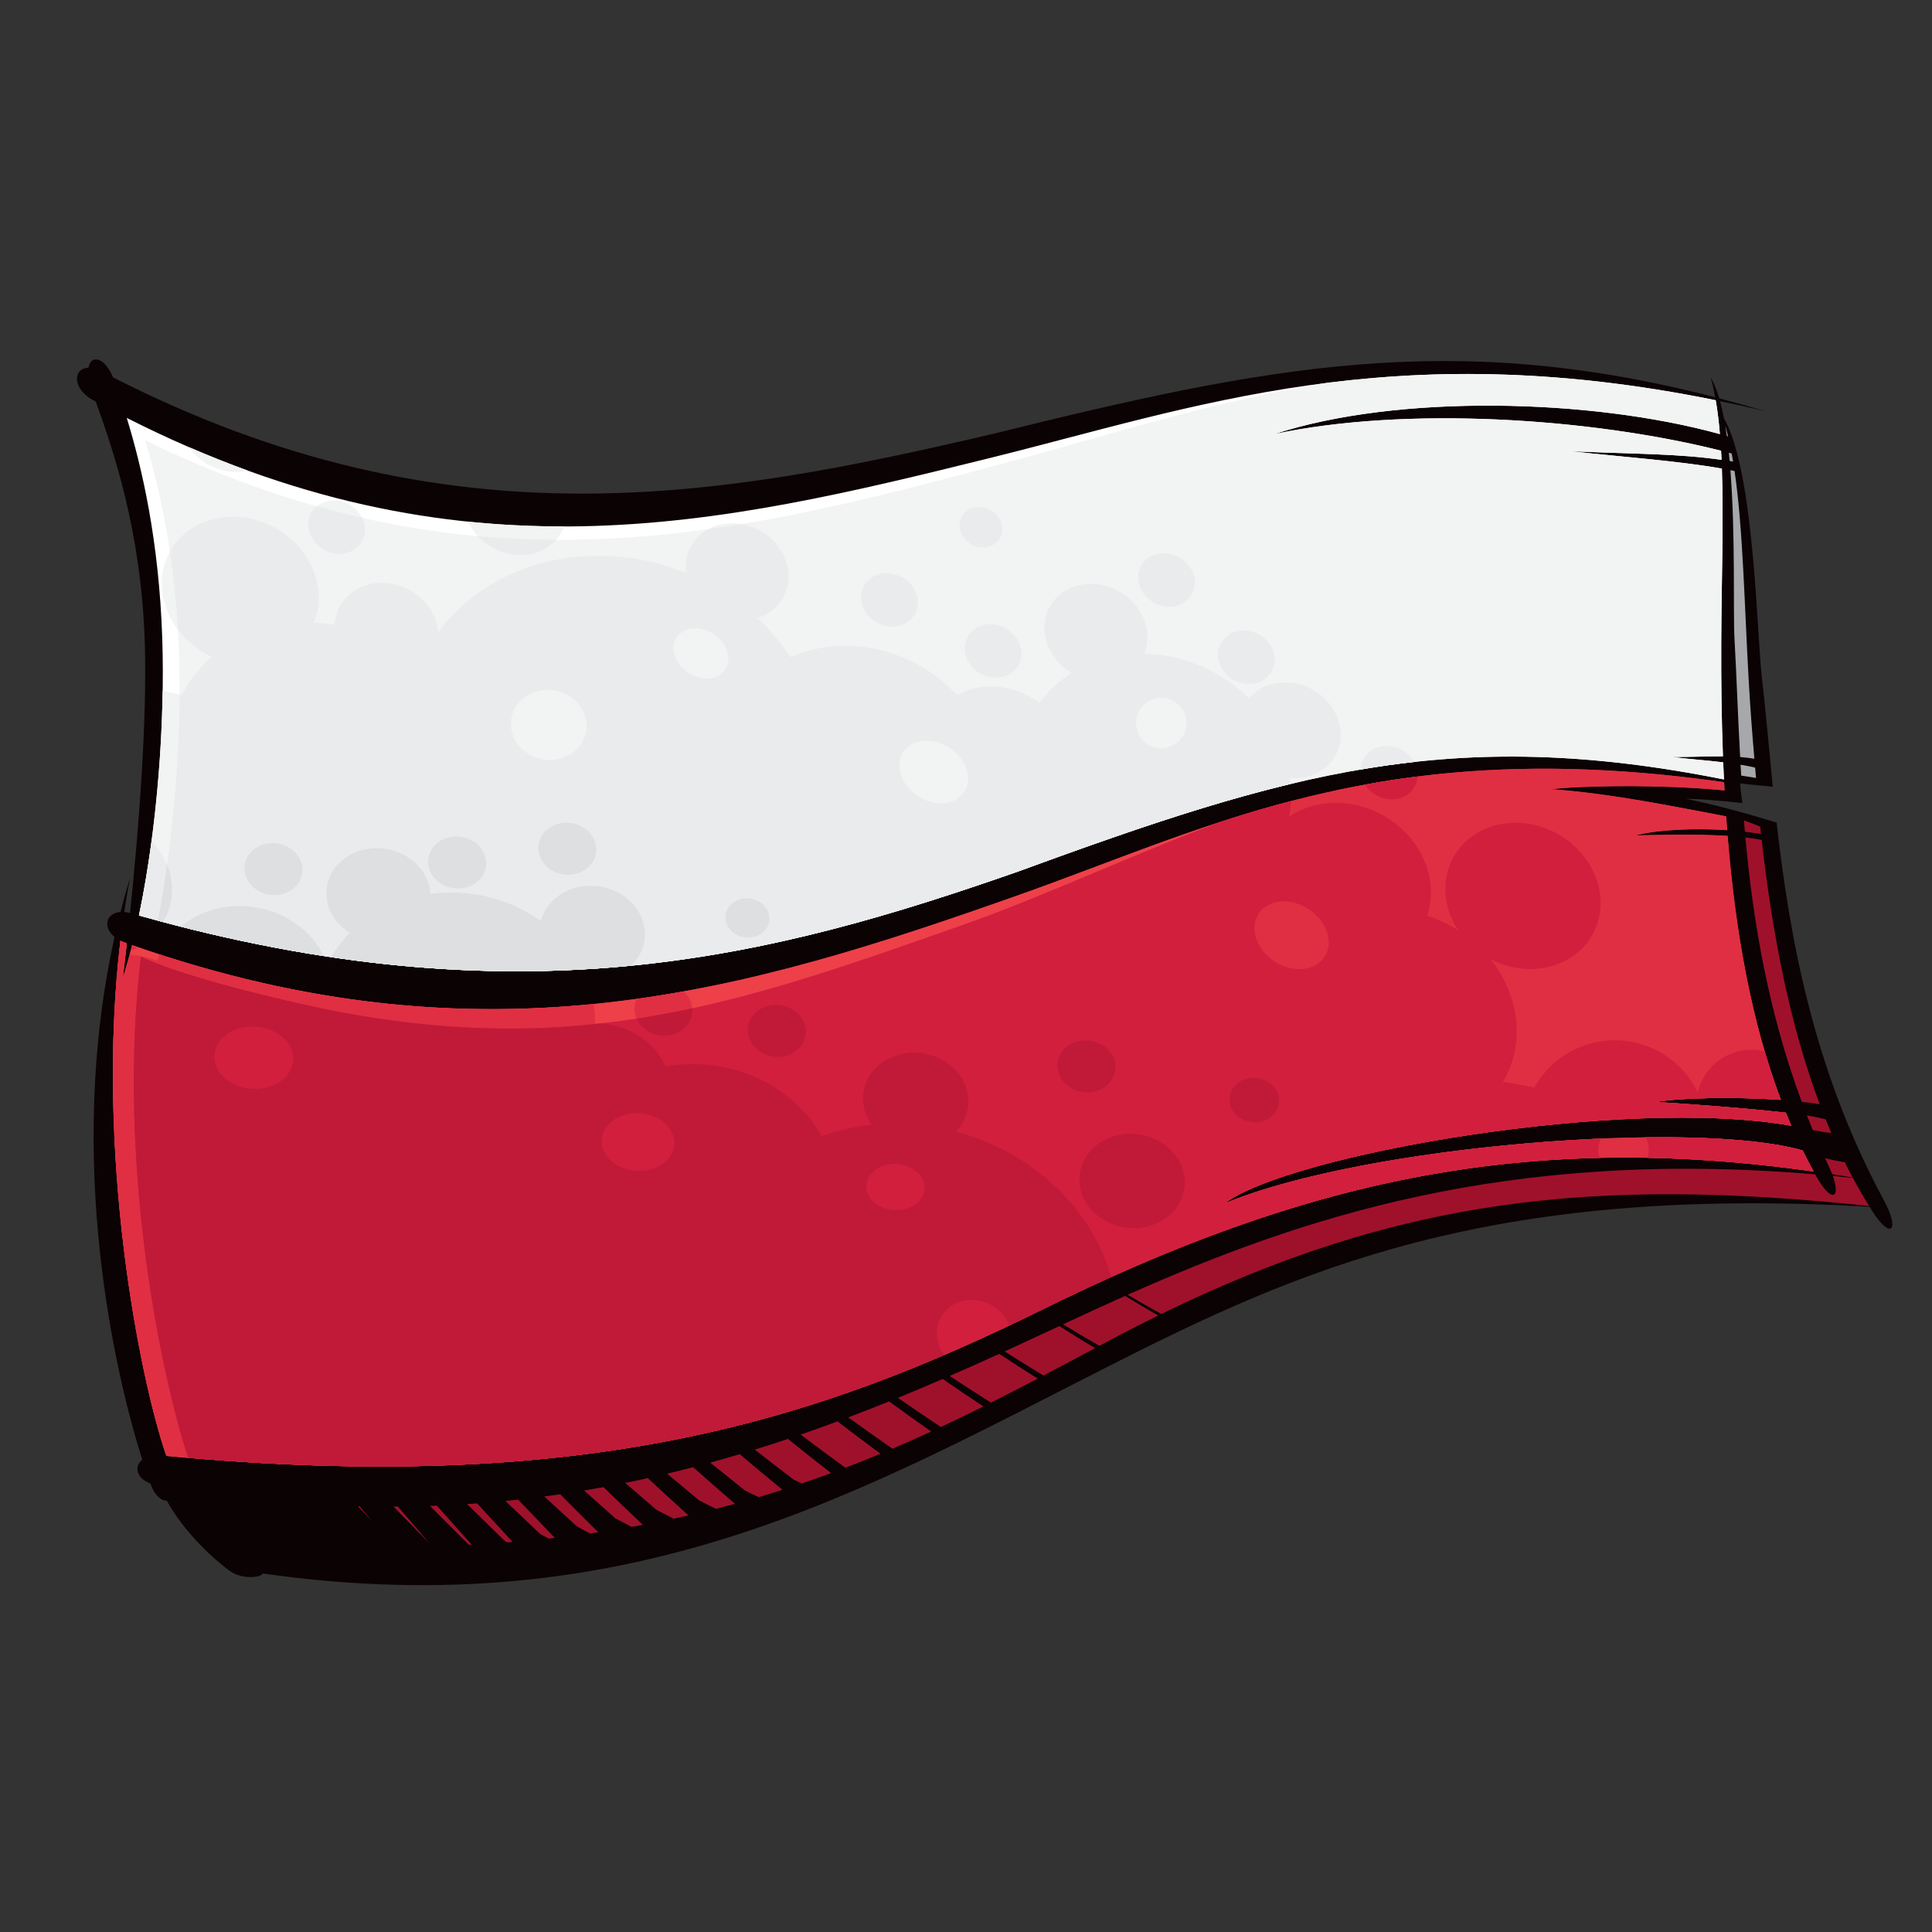 <?xml version="1.0" encoding="UTF-8"?>
<svg xmlns="http://www.w3.org/2000/svg" xmlns:xlink="http://www.w3.org/1999/xlink" width="1000" zoomAndPan="magnify" viewBox="0 0 750 750" height="1000" preserveAspectRatio="xMidYMid meet" version="1.0">
  <rect x="0" y="0" width="750" height="750" fill="#333333" stroke="none"/>
  <defs>
    <clipPath id="1bf692cced">
      <path d="M 288.332 191.25 L 309.332 191.25 L 309.332 215.285 L 288.332 215.285 Z M 288.332 191.25 " clip-rule="nonzero"></path>
    </clipPath>
    <clipPath id="6b00594417">
      <path d="M 298.832 191.25 C 304.633 191.25 309.332 195.949 309.332 201.75 L 309.332 204.75 C 309.332 210.551 304.633 215.25 298.832 215.25 C 293.035 215.25 288.332 210.551 288.332 204.75 L 288.332 201.75 C 288.332 195.949 293.035 191.25 298.832 191.25 Z M 298.832 191.25 " clip-rule="nonzero"></path>
    </clipPath>
  </defs>
  <g clip-path="url(#1bf692cced)">
    <g clip-path="url(#6b00594417)">
      <path fill="#ffffff" d="M 288.332 191.25 L 309.332 191.25 L 309.332 215.285 L 288.332 215.285 Z M 288.332 191.25 " fill-opacity="1" fill-rule="nonzero"></path>
    </g>
  </g>
  <path fill="#0b0204" d="M 56.188 249.105 C 54.762 205.617 43.777 174.344 37.184 155.914 C 36.84 155.73 36.504 155.555 36.168 155.367 C 27.793 150.797 28.453 142.852 34.328 142.754 C 35.258 137.652 40.426 138.316 43.898 146.5 C 174.52 213.066 280.465 192.926 385.438 168.434 C 492.023 142.047 563.609 127.801 665.84 154.223 C 665.34 151.496 664.754 148.914 664.074 146.516 C 665.359 148.672 666.461 151.422 667.398 154.633 C 673.215 156.156 679.129 157.801 685.16 159.59 C 679.234 158.188 673.426 156.898 667.715 155.727 C 668.277 157.797 668.789 160.047 669.242 162.434 C 681.027 182.754 682.02 246.316 683.891 262.332 C 685.434 275.539 686.656 290.012 688.207 305.422 C 682.172 304.855 677.246 304.344 675.516 304.117 C 675.891 308.855 676.031 309.137 676.406 311.75 C 666.949 310.691 659.004 310.109 654.457 310.094 C 666.387 312.52 678.344 315.848 689.684 319.328 C 694.719 363.867 703.848 415.047 731.324 465.957 C 737.656 477.691 734.098 481.551 726.824 470.156 C 726.469 469.598 726.121 469.031 725.766 468.473 C 577.258 459.93 503.781 493.129 430.312 530.395 C 335.234 578.625 245.293 631.266 102.09 610.836 C 100.793 612.734 93.488 612.938 89.344 609.934 C 84.035 606.094 72.203 595.945 64.754 582.598 C 62.648 582.582 60.176 580.758 58.484 576.215 L 58.359 575.871 C 52.793 573.773 52.039 569.16 55.223 566.645 C 44.773 533.637 25.223 450.414 44.473 363.73 C 39.781 359.914 41.168 354.383 46.789 354.02 C 47.922 349.594 49.148 345.164 50.5 340.734 C 49.652 345.137 48.902 349.574 48.234 354.039 C 48.934 354.098 49.691 354.223 50.488 354.434 C 53.762 322.629 57.199 279.965 56.188 249.105 Z M 56.188 249.105 " fill-opacity="1" fill-rule="evenodd"></path>
  <path fill="#9f112b" d="M 711.25 455.824 C 713.887 456.227 716.531 456.648 719.199 457.09 C 718.164 455.156 717.152 453.191 716.172 451.211 C 713.699 450.746 710.945 450.281 708.469 449.59 C 708.953 450.656 709.449 451.723 709.953 452.785 C 710.461 453.871 710.891 454.883 711.25 455.824 Z M 710.91 439.82 C 710.156 438.074 709.422 436.312 708.707 434.531 C 706.562 433.984 704.035 433.422 701.434 432.996 C 702.172 434.895 702.934 436.789 703.719 438.688 C 706.797 439.301 709.055 439.66 710.91 439.82 Z M 706.43 428.691 C 694.691 397.488 688.012 362.348 683.879 326.074 C 681.945 325.684 679.82 325.363 677.562 325.102 C 680.5 357.254 686.285 392.176 699.422 427.691 C 701.949 427.98 704.309 428.312 706.43 428.691 Z M 683.617 323.758 C 683.512 322.805 683.406 321.848 683.305 320.895 C 681.273 320.102 679.102 319.199 676.992 318.496 C 677.113 319.953 677.234 321.414 677.367 322.879 C 679.527 323.125 681.625 323.418 683.617 323.758 Z M 705.195 456.867 C 705.012 456.539 704.828 456.207 704.648 455.875 C 584.328 445.734 504.395 473 437.75 502.637 C 442.055 505.172 446.418 507.656 450.82 510.094 C 542.488 465.293 618.055 456.754 725.59 468.176 C 723.387 464.629 721.289 460.992 719.297 457.273 C 716.676 456.992 714.082 456.73 711.496 456.488 C 714.668 465.328 711.027 467.137 705.195 456.867 Z M 436.793 503.066 C 428.57 506.73 420.555 510.426 412.691 514.098 C 417.332 516.93 422.035 519.711 426.793 522.449 L 429.691 520.898 C 436.426 517.305 443.055 513.906 449.605 510.688 C 446.484 508.895 443.391 507.074 440.328 505.227 C 439.145 504.512 437.969 503.789 436.793 503.066 Z M 411.219 514.781 C 409.078 515.781 406.949 516.773 404.824 517.766 C 399.887 520.078 394.945 522.363 389.996 524.629 C 394.98 527.797 400.016 530.91 405.094 533.984 C 411.785 530.465 418.441 526.91 425.113 523.344 C 420.422 520.543 415.785 517.691 411.219 514.781 Z M 387.926 525.57 C 381.523 528.48 375.109 531.352 368.668 534.148 C 373.965 537.645 379.309 541.098 384.691 544.504 C 390.793 541.438 396.824 538.32 402.836 535.168 C 397.801 532.031 392.828 528.828 387.926 525.57 Z M 365.984 535.312 C 360.195 537.812 354.391 540.258 348.551 542.648 C 354.074 546.461 359.648 550.234 365.25 553.965 C 370.816 551.363 376.301 548.699 381.734 545.992 C 376.426 542.484 371.172 538.93 365.984 535.312 Z M 345.156 544.023 C 339.891 546.148 334.598 548.219 329.27 550.23 C 334.957 554.324 340.691 558.375 346.445 562.391 C 351.531 560.219 356.539 557.988 361.484 555.715 C 355.992 551.867 350.543 547.969 345.156 544.023 Z M 325.129 551.781 C 320.383 553.543 315.609 555.254 310.805 556.91 C 316.562 561.238 322.355 565.531 328.18 569.789 C 332.797 568.023 337.336 566.211 341.812 564.348 C 336.207 560.203 330.641 556.016 325.129 551.781 Z M 305.883 558.586 C 301.613 560.016 297.316 561.402 292.996 562.742 C 298.012 566.656 303.051 570.539 308.113 574.398 C 309.152 574.898 310.195 575.398 311.238 575.887 C 315.09 574.582 318.887 573.242 322.629 571.867 C 317 567.48 311.41 563.055 305.883 558.586 Z M 287.168 564.512 C 283.375 565.645 279.562 566.746 275.723 567.797 C 280.199 571.426 284.699 575.039 289.223 578.633 C 290.984 579.484 292.746 580.34 294.504 581.188 C 297.625 580.266 300.711 579.312 303.762 578.34 C 298.188 573.77 292.652 569.164 287.168 564.512 Z M 269.082 569.57 C 265.727 570.438 262.355 571.277 258.965 572.09 C 263.121 575.574 267.293 579.051 271.48 582.504 C 273.625 583.59 275.773 584.664 277.926 585.73 C 280.414 585.102 282.883 584.457 285.32 583.797 C 279.875 579.086 274.457 574.344 269.082 569.57 Z M 251.48 573.812 C 248.578 574.461 245.656 575.074 242.719 575.672 C 246.734 579.156 250.766 582.633 254.812 586.098 C 257.039 587.254 259.27 588.406 261.516 589.559 C 263.445 589.148 265.359 588.727 267.266 588.293 C 261.973 583.496 256.707 578.676 251.48 573.812 Z M 234.27 577.301 C 231.777 577.758 229.273 578.195 226.754 578.613 C 230.789 582.242 234.84 585.848 238.902 589.441 C 240.992 590.539 243.09 591.637 245.184 592.73 C 246.645 592.473 248.102 592.215 249.547 591.945 C 244.426 587.098 239.332 582.215 234.27 577.301 Z M 217.477 580.07 C 215.426 580.367 213.367 580.656 211.297 580.93 C 215.492 584.809 219.707 588.676 223.934 592.527 C 225.617 593.457 227.293 594.375 228.969 595.285 C 230.062 595.137 231.152 594.984 232.234 594.824 C 227.289 589.93 222.371 585.016 217.477 580.07 Z M 201.145 582.152 C 199.496 582.332 197.848 582.508 196.188 582.672 C 200.672 586.949 205.172 591.215 209.68 595.469 C 210.777 596.066 211.863 596.668 212.945 597.27 C 213.758 597.184 214.574 597.098 215.383 597.012 C 210.621 592.078 205.871 587.125 201.145 582.152 Z M 185.215 583.617 C 183.918 583.707 182.625 583.801 181.324 583.887 C 186.207 588.684 191.098 593.465 196.004 598.238 C 196.324 598.41 196.645 598.582 196.965 598.754 C 197.648 598.699 198.32 598.641 199 598.582 C 194.395 593.609 189.797 588.621 185.215 583.617 Z M 169.609 584.5 C 168.715 584.535 167.828 584.574 166.93 584.598 C 171.949 589.645 176.98 594.676 182.027 599.691 C 182.383 599.672 182.742 599.656 183.094 599.641 C 178.594 594.605 174.094 589.555 169.609 584.5 Z M 154.457 584.855 C 153.902 584.859 153.34 584.859 152.785 584.859 C 157.445 589.664 162.117 594.457 166.805 599.238 C 162.684 594.445 158.566 589.652 154.457 584.855 Z M 139.578 584.715 C 139.352 584.707 139.129 584.703 138.902 584.699 C 140.711 586.613 142.527 588.523 144.336 590.434 C 142.754 588.531 141.164 586.621 139.578 584.715 Z M 139.578 584.715 " fill-opacity="1" fill-rule="evenodd"></path>
  <path fill="#ee4049" d="M 51.297 366.918 C 50.164 371.41 48.953 375.75 47.652 379.895 C 48.137 375.84 48.668 371.23 49.227 366.199 C 49.035 366.133 48.848 366.07 48.66 366.004 C 47.961 365.758 47.328 365.484 46.738 365.188 C 37.031 447.094 53.871 534.074 64.582 565.176 C 229.551 580.617 318.656 550.711 404.777 508.266 C 505.848 458.453 591.664 438.891 704.02 454.762 C 702.551 452.086 701.137 449.359 699.773 446.59 C 657.965 434.715 530.598 444.332 475.391 467.188 C 500.16 448.168 630.477 425.418 695.367 437.02 C 694.648 435.344 693.945 433.656 693.258 431.949 C 674.863 429.875 650.574 428.23 642.914 427.812 C 651.008 426.191 673.258 425.691 691.316 426.965 C 679.707 396.141 673.613 361.027 670.652 324.504 C 657.543 323.664 642.457 324.195 634.996 324.305 C 643.164 322.102 657.328 321.398 670.473 322.266 C 670.336 320.488 670.207 318.703 670.082 316.918 C 650.746 313.305 626.211 308.113 602.258 306.375 C 613.383 304.973 644.781 304.422 669.457 306.832 C 669.398 305.773 669.348 304.715 669.289 303.652 C 536.984 284.867 471.32 320.711 394.465 347.816 C 291.785 384.043 189.762 415.418 51.297 366.918 Z M 51.297 366.918 " fill-opacity="1" fill-rule="evenodd"></path>
  <path fill="#ee4049" d="M 51.297 366.918 C 50.164 371.41 48.953 375.75 47.652 379.895 C 48.137 375.84 48.668 371.23 49.227 366.199 C 49.035 366.133 48.848 366.07 48.66 366.004 C 47.961 365.758 47.328 365.484 46.738 365.188 C 37.031 447.094 53.875 534.074 64.586 565.176 C 229.555 580.617 318.66 550.711 404.781 508.266 C 479.57 471.41 546.008 451.113 621.023 449.488 C 620.344 447.555 620.262 445.398 620.922 443.301 C 621.062 442.852 621.234 442.422 621.43 442.004 C 569.797 444.203 509.133 453.219 475.398 467.188 C 500.168 448.168 630.48 425.418 695.375 437.02 C 694.652 435.344 693.949 433.656 693.266 431.953 C 674.871 429.875 650.582 428.23 642.922 427.812 C 651.016 426.191 673.266 425.691 691.32 426.965 C 689.016 420.84 686.926 414.547 685.039 408.105 C 674.125 405.477 662.883 411.719 659.465 422.582 C 659.305 423.086 659.172 423.586 659.051 424.09 C 654.922 415.504 647.383 408.574 637.57 405.492 C 621.133 400.32 603.754 407.641 595.664 422.109 L 583.465 419.934 C 583.645 419.625 583.828 419.316 583.996 419.004 C 592.242 404.203 589.5 385.973 578.562 372.32 C 593.32 380.047 610.926 375.891 618.199 362.809 C 625.605 349.5 619.52 331.988 604.617 323.703 C 589.707 315.414 571.617 319.488 564.211 332.797 C 559.25 341.711 560.344 352.512 566.078 361.168 C 565.195 360.602 564.285 360.059 563.348 359.531 C 560.312 357.852 557.195 356.5 554.027 355.477 C 558.746 341.402 551.742 324.77 536.781 316.457 C 524.535 309.652 510.355 310.309 500.418 317.043 C 500.805 315.043 501.047 313.023 501.152 310.992 C 462.902 320.992 429.871 335.328 394.473 347.812 C 291.785 384.043 189.762 415.418 51.297 366.918 Z M 638.844 441.52 C 640.082 443.773 640.438 446.516 639.602 449.168 C 639.57 449.262 639.535 449.355 639.508 449.453 C 660.176 449.84 681.57 451.59 704.027 454.762 C 702.555 452.086 701.141 449.359 699.777 446.59 C 686.453 442.805 664.438 441.203 638.844 441.52 Z M 550.301 301.438 C 543.316 302.32 536.547 303.371 529.957 304.578 C 531 306.25 532.508 307.715 534.41 308.773 C 539.848 311.793 546.461 310.309 549.164 305.449 C 549.859 304.188 550.23 302.82 550.301 301.438 Z M 508.035 352.934 C 515.105 357.555 517.875 365.836 514.215 371.438 C 510.559 377.031 501.855 377.824 494.781 373.207 C 487.711 368.586 484.941 360.301 488.598 354.707 C 492.254 349.109 500.961 348.316 508.035 352.934 Z M 508.035 352.934 " fill-opacity="1" fill-rule="evenodd"></path>
  <path fill="#e02f42" d="M 51.297 366.918 C 51.109 367.656 50.922 368.391 50.73 369.125 C 51.68 368.684 52.602 368.195 53.488 367.672 C 52.758 367.418 52.031 367.172 51.297 366.918 Z M 50.371 370.484 C 49.512 373.715 48.602 376.855 47.652 379.891 C 48.004 376.973 48.375 373.762 48.766 370.312 C 48.5 370.289 48.234 370.27 47.973 370.25 C 48.25 370.152 48.527 370.047 48.809 369.941 C 48.945 368.723 49.082 367.473 49.223 366.195 C 49.035 366.129 48.844 366.066 48.656 366 C 47.957 365.754 47.324 365.48 46.734 365.184 C 37.027 447.09 53.871 534.07 64.582 565.172 C 205.418 578.355 290.957 558.48 366.559 525.98 C 363.449 521.852 362.664 516.414 364.996 511.797 C 368.371 505.113 377.004 502.672 384.27 506.34 C 387.891 508.168 390.492 511.176 391.77 514.559 C 396.113 512.492 400.449 510.395 404.773 508.266 C 413.766 503.836 422.629 499.645 431.41 495.699 C 424.078 470.316 402.523 448.367 372.984 439.805 C 372.34 439.617 371.707 439.441 371.062 439.266 C 373.551 436.703 375.242 433.461 375.75 429.789 C 377.125 419.785 369.152 410.414 357.945 408.879 C 346.738 407.34 336.531 414.203 335.156 424.211 C 334.539 428.699 335.801 433.059 338.391 436.641 C 331.648 437.352 325.113 438.836 318.938 441.027 C 311.043 426.883 295.797 416.191 277.188 413.629 C 270.723 412.742 264.391 412.91 258.387 413.988 C 254.641 405.543 246.086 399 235.426 397.535 C 233.926 397.328 232.434 397.23 230.973 397.238 C 231.012 394.711 230.832 392.211 230.449 389.754 C 179.332 394.832 124.34 390.793 61.961 370.512 C 61.609 371.301 61.301 372.109 61.023 372.934 C 57.879 371.855 54.574 371.062 51.141 370.59 C 50.887 370.551 50.633 370.52 50.371 370.484 Z M 265.328 384.859 C 259.312 385.941 253.258 386.914 247.148 387.766 C 246.766 388.582 246.5 389.461 246.371 390.391 C 245.609 395.906 250.004 401.062 256.172 401.91 C 262.344 402.762 267.961 398.98 268.723 393.469 C 269.168 390.203 267.801 387.051 265.328 384.859 Z M 488.113 418.496 C 482.844 417.773 478.051 421 477.398 425.703 C 476.754 430.41 480.5 434.809 485.762 435.531 C 491.039 436.254 495.832 433.027 496.484 428.324 C 497.125 423.621 493.379 419.223 488.113 418.496 Z M 302.945 390.23 C 296.77 389.379 291.152 393.16 290.395 398.668 C 289.633 404.18 294.023 409.336 300.195 410.18 C 306.363 411.027 311.984 407.25 312.742 401.746 C 313.5 396.234 309.117 391.078 302.945 390.23 Z M 423.145 403.977 C 416.973 403.129 411.352 406.91 410.598 412.418 C 409.836 417.922 414.227 423.082 420.398 423.93 C 426.574 424.777 432.188 421 432.941 415.488 C 433.707 409.984 429.312 404.832 423.145 403.977 Z M 441.957 440.328 C 430.754 438.793 420.551 445.656 419.168 455.664 C 417.789 465.672 425.762 475.039 436.969 476.574 C 448.176 478.117 458.383 471.25 459.766 461.246 C 461.141 451.238 453.164 441.867 441.957 440.328 Z M 348.199 451.84 C 341.957 451.434 336.629 455.105 336.309 460.047 C 335.984 464.984 340.781 469.32 347.023 469.727 C 353.266 470.137 358.586 466.461 358.914 461.523 C 359.234 456.586 354.438 452.25 348.199 451.84 Z M 99.324 398.512 C 90.898 397.961 83.703 402.918 83.262 409.594 C 82.824 416.262 89.305 422.121 97.734 422.672 C 106.168 423.223 113.359 418.266 113.801 411.59 C 114.238 404.922 107.758 399.062 99.324 398.512 Z M 248.402 432.145 C 240.602 431.633 233.953 436.227 233.551 442.395 C 233.145 448.562 239.137 453.984 246.934 454.496 C 254.734 455.008 261.387 450.418 261.789 444.246 C 262.195 438.078 256.199 432.66 248.402 432.145 Z M 248.402 432.145 " fill-opacity="1" fill-rule="evenodd"></path>
  <path fill="#e02f42" d="M 73.031 565.926 C 232.613 579.578 320.141 549.973 404.781 508.262 C 505.852 458.449 591.668 438.887 704.023 454.758 C 702.551 452.082 701.141 449.359 699.777 446.59 C 657.965 434.715 530.602 444.328 475.395 467.184 C 500.164 448.164 630.48 425.414 695.371 437.016 C 694.652 435.344 693.949 433.652 693.262 431.949 C 674.867 429.871 650.578 428.227 642.918 427.809 C 651.012 426.188 673.262 425.691 691.32 426.961 C 679.707 396.133 673.617 361.02 670.656 324.496 C 657.547 323.656 642.461 324.188 635 324.301 C 643.168 322.094 657.332 321.391 670.477 322.262 C 670.34 320.48 670.211 318.699 670.086 316.91 C 650.75 313.297 626.215 308.105 602.262 306.367 C 613.387 304.965 644.785 304.414 669.461 306.828 C 669.402 305.766 669.348 304.707 669.293 303.645 C 583.094 291.406 525.184 302.359 474.031 318.977 C 437.695 332.57 405.215 347.973 374.938 358.656 C 289.332 388.863 224.258 412.258 123.914 391.25 C 101.312 386.516 67.57 377.812 54.699 371.328 C 45.273 450.848 62.234 532.758 73.031 565.926 Z M 73.031 565.926 " fill-opacity="1" fill-rule="evenodd"></path>
  <path fill="#d21f3e" d="M 73.031 565.926 C 232.613 579.578 320.141 549.973 404.781 508.262 C 479.57 471.402 546.008 451.113 621.023 449.484 C 620.344 447.551 620.262 445.395 620.922 443.297 C 621.062 442.848 621.234 442.418 621.43 442 C 569.797 444.199 509.133 453.215 475.398 467.184 C 500.168 448.164 630.48 425.414 695.371 437.016 C 694.652 435.344 693.949 433.652 693.266 431.949 C 674.871 429.871 650.582 428.227 642.922 427.809 C 651.016 426.188 673.266 425.691 691.32 426.961 C 689.016 420.836 686.926 414.539 685.039 408.098 C 674.125 405.469 662.883 411.715 659.465 422.574 C 659.305 423.078 659.172 423.582 659.051 424.082 C 654.922 415.496 647.383 408.566 637.57 405.484 C 621.133 400.312 603.754 407.637 595.664 422.102 L 583.465 419.926 C 583.645 419.617 583.828 419.309 583.996 418.996 C 592.242 404.195 589.5 385.965 578.562 372.312 C 593.32 380.039 610.926 375.883 618.199 362.805 C 625.605 349.492 619.52 331.98 604.617 323.695 C 589.707 315.406 571.617 319.48 564.211 332.789 C 559.25 341.703 560.344 352.504 566.078 361.16 C 565.195 360.594 564.285 360.051 563.348 359.527 C 560.312 357.844 557.195 356.492 554.027 355.469 C 558.746 341.395 551.742 324.762 536.781 316.449 C 524.535 309.645 510.355 310.301 500.418 317.035 C 500.805 315.035 501.047 313.02 501.152 310.984 C 491.84 313.422 482.84 316.109 474.035 318.973 C 437.699 332.566 405.219 347.969 374.941 358.652 C 289.336 388.859 224.262 412.254 123.918 391.246 C 101.316 386.512 67.574 377.809 54.703 371.324 C 45.273 450.848 62.234 532.758 73.031 565.926 Z M 638.844 441.52 C 640.082 443.777 640.438 446.516 639.602 449.168 C 639.57 449.262 639.535 449.359 639.508 449.453 C 660.176 449.84 681.57 451.59 704.027 454.762 C 702.555 452.086 701.141 449.363 699.777 446.594 C 686.453 442.805 664.438 441.203 638.844 441.52 Z M 550.301 301.438 C 543.316 302.32 536.543 303.371 529.957 304.578 C 531 306.246 532.508 307.711 534.41 308.773 C 539.848 311.793 546.461 310.309 549.164 305.449 C 549.863 304.184 550.23 302.82 550.301 301.438 Z M 508.035 352.934 C 515.105 357.555 517.875 365.836 514.215 371.438 C 510.559 377.031 501.855 377.824 494.781 373.207 C 487.711 368.586 484.941 360.301 488.598 354.707 C 492.254 349.109 500.961 348.316 508.035 352.934 Z M 508.035 352.934 " fill-opacity="1" fill-rule="evenodd"></path>
  <path fill="#c01a38" d="M 73.031 565.926 C 208.859 577.543 292.48 557.824 366.562 525.984 C 363.453 521.852 362.668 516.418 365 511.797 C 368.375 505.113 377.004 502.672 384.273 506.34 C 387.895 508.168 390.496 511.176 391.77 514.559 C 396.117 512.492 400.453 510.395 404.777 508.266 C 413.77 503.836 422.633 499.648 431.41 495.703 C 424.086 470.32 402.531 448.367 372.988 439.805 C 372.344 439.617 371.711 439.441 371.066 439.266 C 373.555 436.703 375.242 433.461 375.754 429.789 C 377.129 419.785 369.156 410.414 357.949 408.879 C 346.742 407.34 336.531 414.203 335.16 424.211 C 334.543 428.699 335.805 433.059 338.395 436.641 C 331.652 437.352 325.117 438.836 318.941 441.027 C 311.043 426.883 295.801 416.191 277.191 413.629 C 270.727 412.742 264.395 412.91 258.391 413.988 C 254.645 405.543 246.09 399 235.43 397.535 C 234.684 397.434 233.938 397.355 233.199 397.305 C 200.125 401.008 164.969 399.852 123.906 391.25 C 101.305 386.516 67.562 377.812 54.691 371.328 C 45.273 450.848 62.234 532.758 73.031 565.926 Z M 268.766 391.441 C 261.598 392.984 254.395 394.328 247.113 395.457 C 248.605 398.773 251.98 401.336 256.172 401.914 C 262.34 402.762 267.957 398.98 268.719 393.473 C 268.809 392.789 268.82 392.105 268.766 391.441 Z M 488.113 418.496 C 482.844 417.773 478.051 421 477.398 425.703 C 476.754 430.41 480.5 434.809 485.762 435.531 C 491.039 436.254 495.832 433.027 496.484 428.324 C 497.125 423.621 493.379 419.223 488.113 418.496 Z M 302.945 390.23 C 296.77 389.379 291.152 393.16 290.395 398.668 C 289.633 404.18 294.023 409.336 300.195 410.18 C 306.363 411.027 311.984 407.25 312.742 401.746 C 313.5 396.234 309.117 391.078 302.945 390.23 Z M 423.145 403.977 C 416.973 403.129 411.352 406.91 410.598 412.418 C 409.836 417.922 414.227 423.082 420.398 423.93 C 426.574 424.777 432.188 421 432.941 415.488 C 433.707 409.984 429.312 404.832 423.145 403.977 Z M 441.957 440.328 C 430.754 438.793 420.551 445.656 419.168 455.664 C 417.789 465.672 425.762 475.039 436.969 476.574 C 448.176 478.117 458.383 471.25 459.766 461.246 C 461.141 451.238 453.164 441.867 441.957 440.328 Z M 348.199 451.84 C 341.957 451.434 336.629 455.105 336.309 460.047 C 335.984 464.984 340.781 469.32 347.023 469.727 C 353.266 470.137 358.586 466.461 358.914 461.523 C 359.234 456.586 354.438 452.25 348.199 451.84 Z M 99.324 398.512 C 90.898 397.961 83.703 402.918 83.262 409.594 C 82.824 416.262 89.305 422.121 97.734 422.672 C 106.168 423.223 113.359 418.266 113.801 411.59 C 114.238 404.922 107.758 399.062 99.324 398.512 Z M 248.402 432.145 C 240.602 431.633 233.953 436.227 233.551 442.395 C 233.145 448.562 239.137 453.984 246.934 454.496 C 254.734 455.008 261.387 450.418 261.789 444.246 C 262.195 438.078 256.199 432.66 248.402 432.145 Z M 248.402 432.145 " fill-opacity="1" fill-rule="evenodd"></path>
  <path fill="#ffffff" d="M 49.207 162.23 C 55.105 181.488 61.742 209.938 62.996 248.082 C 64.035 279.719 61.203 320.809 53.945 355.398 C 201.754 396.855 299.422 371.82 395.109 338.348 C 499.23 300.199 563.043 281.328 669.238 302.582 C 669.129 300.367 669.027 298.152 668.938 295.93 C 662.391 295.16 655.453 294.645 649.098 293.879 C 657.246 293.852 663.371 293.566 668.84 293.605 C 668.293 278.984 668.117 264.266 668.18 249.629 C 668.281 225.707 669.133 202.055 668.43 181.906 C 651.539 178.906 629.188 177.328 609.848 175.18 C 636.352 176.312 651.031 176.082 668.297 178.5 C 668.242 177.312 668.184 176.137 668.117 174.973 C 616.926 162.094 545.352 157.688 494.777 168.492 C 542.625 152.902 617.555 154.684 667.664 168.508 C 667.273 163.836 666.742 159.441 666.043 155.371 C 540.211 129.785 463.977 158.07 384.102 177.844 C 279.754 203.68 178.48 227.758 49.207 162.23 Z M 49.207 162.23 " fill-opacity="1" fill-rule="evenodd"></path>
  <path fill="#f2f3f3" d="M 63.145 268.258 C 62.707 296.035 59.738 327.789 53.945 355.398 C 201.754 396.855 299.422 371.82 395.109 338.348 C 434.734 323.828 468.52 312.105 501.023 304.324 C 500.949 303.547 500.863 302.766 500.758 301.988 C 508 302.617 514.957 299.484 518.398 293.301 C 523.25 284.586 519.266 273.121 509.508 267.691 C 500.789 262.848 490.406 264.457 484.832 271.062 C 481.062 267.352 476.699 264.047 471.785 261.316 C 462.902 256.383 453.383 253.941 444.16 253.777 C 447.746 245.207 443.621 234.66 434.348 229.508 C 424.457 224.012 412.461 226.707 407.543 235.543 C 402.711 244.238 406.547 255.641 416.117 261.234 C 411.254 264.254 406.973 268.152 403.543 272.883 C 402.379 271.996 401.125 271.18 399.797 270.445 C 390.395 265.219 379.621 265.316 371.555 269.82 C 367.402 265.352 362.438 261.418 356.734 258.246 C 340.324 249.121 321.707 248.52 306.895 255.086 C 303.27 249.629 298.941 244.523 293.977 239.902 C 298.195 238.594 301.832 235.867 304.031 231.906 C 308.945 223.082 304.91 211.469 295.027 205.965 C 285.137 200.473 273.141 203.172 268.223 212 C 266.43 215.238 265.828 218.844 266.277 222.387 C 265.664 222.141 265.047 221.898 264.422 221.664 C 228.457 208.051 189.895 218.668 170.188 245.262 C 169.531 238.918 165.547 232.727 159.074 229.125 C 149.09 223.578 136.969 226.309 132.016 235.223 C 130.73 237.531 130.055 240.02 129.922 242.547 C 127.223 242.098 124.52 241.828 121.836 241.723 C 127.152 228.699 120.863 212.758 106.805 204.938 C 91.746 196.57 73.465 200.688 65.98 214.129 C 58.5 227.578 64.645 245.27 79.703 253.641 C 80.559 254.121 81.422 254.547 82.297 254.949 C 78.031 258.652 74.363 263.094 71.504 268.238 C 71.203 268.773 70.922 269.316 70.641 269.859 C 68.141 269.164 65.641 268.629 63.145 268.258 Z M 528.297 298.703 C 535.156 297.539 542.012 296.566 548.914 295.797 C 547.871 293.945 546.27 292.312 544.199 291.164 C 538.754 288.137 532.148 289.629 529.445 294.484 C 528.707 295.809 528.336 297.25 528.297 298.703 Z M 219.004 204.359 C 206.758 204.375 194.348 203.793 181.734 202.5 C 183.543 206.57 186.777 210.215 191.164 212.648 C 201.051 218.152 213.051 215.449 217.965 206.613 C 218.371 205.879 218.715 205.129 219.004 204.359 Z M 96.312 182.73 C 88.762 179.988 81.117 176.949 73.375 173.594 C 75.234 176.289 77.785 178.656 80.926 180.402 C 85.91 183.172 91.434 183.859 96.312 182.73 Z M 453.734 271.336 C 458.891 272.957 461.758 278.449 460.137 283.609 C 458.516 288.766 453.02 291.629 447.859 290.012 C 442.699 288.387 439.832 282.895 441.453 277.738 C 443.074 272.582 448.578 269.715 453.734 271.336 Z M 135.582 195.824 C 141.031 198.855 143.25 205.246 140.543 210.109 C 137.84 214.977 131.23 216.457 125.789 213.434 C 120.344 210.406 118.121 204.008 120.828 199.148 C 123.531 194.289 130.141 192.797 135.582 195.824 Z M 488.727 246.301 C 494.164 249.332 496.387 255.727 493.688 260.582 C 490.984 265.445 484.375 266.934 478.93 263.906 C 473.492 260.887 471.266 254.484 473.965 249.625 C 476.676 244.762 483.281 243.277 488.727 246.301 Z M 457.742 216.348 C 463.188 219.367 465.41 225.77 462.703 230.629 C 460 235.492 453.395 236.977 447.949 233.953 C 442.508 230.922 440.285 224.527 442.988 219.664 C 445.695 214.812 452.305 213.32 457.742 216.348 Z M 384.496 198.02 C 388.609 200.309 390.297 205.141 388.25 208.816 C 386.199 212.492 381.207 213.613 377.09 211.328 C 372.977 209.039 371.293 204.207 373.344 200.527 C 375.387 196.855 380.383 195.734 384.496 198.02 Z M 350.203 224.074 C 355.652 227.102 357.867 233.496 355.168 238.355 C 352.465 243.223 345.855 244.707 340.41 241.68 C 334.973 238.656 332.746 232.258 335.445 227.398 C 338.156 222.539 344.762 221.047 350.203 224.074 Z M 390.379 243.895 C 395.824 246.922 398.043 253.316 395.344 258.172 C 392.641 263.035 386.031 264.523 380.586 261.496 C 375.145 258.469 372.926 252.074 375.629 247.211 C 378.328 242.352 384.941 240.867 390.379 243.895 Z M 215.414 268.086 C 223.43 269.516 228.859 276.648 227.543 284.016 C 226.23 291.387 218.66 296.203 210.648 294.773 C 202.633 293.344 197.203 286.207 198.516 278.84 C 199.832 271.473 207.398 266.656 215.414 268.086 Z M 277.004 246.168 C 282.242 249.586 284.289 255.723 281.582 259.863 C 278.871 264.004 272.43 264.594 267.191 261.176 C 261.961 257.758 259.91 251.621 262.617 247.48 C 265.328 243.336 271.766 242.75 277.004 246.168 Z M 368.629 290.332 C 375.172 294.605 377.734 302.266 374.352 307.445 C 370.969 312.621 362.914 313.355 356.375 309.082 C 349.832 304.809 347.273 297.148 350.656 291.969 C 354.039 286.793 362.086 286.059 368.629 290.332 Z M 368.629 290.332 " fill-opacity="1" fill-rule="evenodd"></path>
  <path fill="#eaebec" d="M 58.816 326.609 C 57.5 336.465 55.879 346.16 53.945 355.398 C 57.09 356.277 60.203 357.125 63.297 357.941 C 64.941 355.152 66.059 352.035 66.52 348.688 C 67.652 340.457 64.586 332.508 58.816 326.609 Z M 70.168 359.727 C 89.488 364.629 107.945 368.395 125.645 371.125 C 120.926 361.336 110.797 353.812 98.27 352.09 C 87.559 350.613 77.387 353.699 70.168 359.727 Z M 128.508 371.551 C 171.207 377.91 209.531 378.359 245.113 374.863 C 247.828 372.238 249.68 368.844 250.215 364.98 C 251.594 354.965 243.617 345.605 232.414 344.066 C 221.898 342.617 212.262 348.57 209.98 357.578 C 202.512 352.176 193.434 348.406 183.371 347.02 C 177.797 346.258 172.324 346.281 167.078 346.984 C 166.594 338.352 159.258 330.836 149.375 329.469 C 138.312 327.949 128.234 334.727 126.879 344.609 C 125.914 351.613 129.594 358.297 135.766 362.141 C 132.941 364.977 130.5 368.125 128.508 371.551 Z M 107.527 327.41 C 101.355 326.559 95.738 330.344 94.98 335.852 C 94.223 341.355 98.613 346.516 104.781 347.367 C 110.953 348.211 116.574 344.434 117.332 338.918 C 118.082 333.414 113.699 328.258 107.527 327.41 Z M 178.84 324.844 C 172.668 324 167.051 327.777 166.293 333.281 C 165.531 338.793 169.926 343.953 176.098 344.801 C 182.262 345.645 187.883 341.867 188.645 336.363 C 189.402 330.852 185.008 325.691 178.84 324.844 Z M 221.605 319.496 C 215.438 318.645 209.816 322.422 209.062 327.938 C 208.301 333.445 212.691 338.598 218.859 339.445 C 225.031 340.293 230.648 336.516 231.41 331.004 C 232.164 325.496 227.777 320.34 221.605 319.496 Z M 291.184 348.816 C 286.516 348.176 282.27 351.027 281.695 355.195 C 281.125 359.363 284.445 363.258 289.109 363.898 C 293.773 364.539 298.023 361.684 298.594 357.512 C 299.168 353.352 295.848 349.453 291.184 348.816 Z M 291.184 348.816 " fill-opacity="1" fill-rule="evenodd"></path>
  <path fill="#f2f3f3" d="M 61.254 357.406 C 204.988 396.02 301.008 371.266 395.109 338.348 C 499.23 300.199 563.043 281.328 669.238 302.582 C 669.129 300.367 669.027 298.152 668.938 295.93 C 662.391 295.164 655.453 294.645 649.098 293.879 C 657.246 293.852 663.371 293.57 668.84 293.605 C 668.293 278.984 668.117 264.266 668.18 249.633 C 668.281 225.707 669.133 202.055 668.43 181.91 C 651.539 178.91 629.188 177.328 609.848 175.184 C 636.352 176.316 651.031 176.09 668.297 178.504 C 668.242 177.316 668.184 176.137 668.117 174.977 C 616.926 162.098 545.352 157.688 494.777 168.496 C 542.625 152.906 617.555 154.691 667.664 168.516 C 667.273 163.844 666.742 159.445 666.043 155.379 C 606.141 143.199 557.477 143.23 514.309 148.738 C 469.805 156.047 430.914 168.801 391.133 179.469 C 286.625 207.504 185.203 233.719 56.305 170.91 C 62.094 190.047 68.566 218.355 69.594 256.477 C 70.391 286.113 67.742 324.137 61.254 357.406 Z M 61.254 357.406 " fill-opacity="1" fill-rule="evenodd"></path>
  <path fill="#eaebec" d="M 61.254 357.406 C 204.988 396.02 301.008 371.266 395.109 338.348 C 434.734 323.828 468.52 312.109 501.023 304.324 C 500.949 303.547 500.863 302.766 500.758 301.988 C 508 302.617 514.957 299.484 518.398 293.301 C 523.25 284.586 519.266 273.121 509.508 267.691 C 500.789 262.848 490.406 264.457 484.832 271.062 C 481.062 267.352 476.699 264.047 471.785 261.316 C 462.902 256.383 453.383 253.941 444.16 253.777 C 447.746 245.207 443.621 234.66 434.348 229.508 C 424.457 224.012 412.461 226.707 407.543 235.543 C 402.711 244.238 406.547 255.641 416.117 261.234 C 411.254 264.254 406.973 268.152 403.543 272.883 C 402.379 271.996 401.125 271.18 399.797 270.445 C 390.395 265.219 379.621 265.316 371.555 269.82 C 367.402 265.352 362.438 261.418 356.734 258.246 C 340.324 249.121 321.707 248.52 306.895 255.086 C 303.27 249.629 298.941 244.523 293.977 239.902 C 298.195 238.594 301.832 235.867 304.031 231.906 C 308.945 223.082 304.91 211.469 295.027 205.965 C 292.73 204.691 290.324 203.859 287.914 203.441 C 283.605 204.148 279.285 204.805 274.949 205.406 C 272.168 206.91 269.824 209.133 268.223 212 C 266.43 215.238 265.828 218.844 266.277 222.387 C 265.664 222.141 265.047 221.898 264.422 221.664 C 228.457 208.051 189.895 218.668 170.188 245.262 C 169.531 238.918 165.547 232.727 159.074 229.125 C 149.09 223.578 136.969 226.309 132.016 235.223 C 130.73 237.531 130.055 240.02 129.922 242.547 C 127.223 242.098 124.52 241.828 121.836 241.723 C 127.152 228.699 120.863 212.758 106.805 204.938 C 91.746 196.57 73.465 200.688 65.98 214.129 L 65.965 214.16 C 67.332 223.371 68.434 233.477 69.086 244.496 C 71.82 248.094 75.398 251.246 79.699 253.641 C 80.555 254.121 81.418 254.547 82.293 254.949 C 78.027 258.652 74.359 263.094 71.5 268.238 C 71.199 268.773 70.918 269.316 70.637 269.859 C 70.336 269.781 70.031 269.695 69.73 269.617 C 69.559 296.852 66.816 328.875 61.254 357.406 Z M 528.297 298.703 C 535.156 297.535 542.012 296.566 548.914 295.797 C 547.871 293.945 546.27 292.309 544.199 291.164 C 538.754 288.137 532.148 289.629 529.445 294.484 C 528.707 295.809 528.336 297.25 528.297 298.703 Z M 215.883 209.555 C 205.852 209.508 195.707 209.055 185.422 208.121 C 187.016 209.875 188.945 211.418 191.168 212.652 C 199.852 217.484 210.172 215.988 215.883 209.555 Z M 140.59 201.016 C 134.777 199.699 128.914 198.211 122.996 196.547 C 122.133 197.258 121.395 198.125 120.832 199.145 C 118.125 204.008 120.352 210.402 125.793 213.43 C 131.23 216.453 137.84 214.973 140.547 210.105 C 142.121 207.273 142.023 203.922 140.59 201.016 Z M 453.734 271.336 C 458.891 272.957 461.758 278.449 460.137 283.609 C 458.516 288.766 453.02 291.629 447.859 290.012 C 442.699 288.387 439.832 282.895 441.453 277.738 C 443.074 272.582 448.578 269.715 453.734 271.336 Z M 488.727 246.301 C 494.164 249.332 496.387 255.727 493.688 260.582 C 490.984 265.445 484.375 266.934 478.93 263.906 C 473.492 260.887 471.266 254.484 473.965 249.625 C 476.676 244.762 483.281 243.277 488.727 246.301 Z M 457.742 216.348 C 463.188 219.367 465.41 225.77 462.703 230.629 C 460 235.492 453.395 236.977 447.949 233.953 C 442.508 230.922 440.285 224.527 442.988 219.664 C 445.695 214.812 452.305 213.32 457.742 216.348 Z M 384.496 198.02 C 388.609 200.309 390.297 205.141 388.25 208.816 C 386.199 212.492 381.207 213.613 377.09 211.328 C 372.977 209.039 371.293 204.207 373.344 200.527 C 375.387 196.855 380.383 195.734 384.496 198.02 Z M 350.203 224.074 C 355.652 227.102 357.867 233.496 355.168 238.355 C 352.465 243.223 345.855 244.707 340.41 241.68 C 334.973 238.656 332.746 232.258 335.445 227.398 C 338.156 222.539 344.762 221.047 350.203 224.074 Z M 390.379 243.895 C 395.824 246.922 398.043 253.316 395.344 258.172 C 392.641 263.035 386.031 264.523 380.586 261.496 C 375.145 258.469 372.926 252.074 375.629 247.211 C 378.328 242.352 384.941 240.867 390.379 243.895 Z M 215.414 268.086 C 223.43 269.516 228.859 276.648 227.543 284.016 C 226.23 291.387 218.66 296.203 210.648 294.773 C 202.633 293.344 197.203 286.207 198.516 278.84 C 199.832 271.473 207.398 266.656 215.414 268.086 Z M 277.004 246.168 C 282.242 249.586 284.289 255.723 281.582 259.863 C 278.871 264.004 272.43 264.594 267.191 261.176 C 261.961 257.758 259.91 251.621 262.617 247.48 C 265.328 243.336 271.766 242.75 277.004 246.168 Z M 368.629 290.332 C 375.172 294.605 377.734 302.266 374.352 307.445 C 370.969 312.621 362.914 313.355 356.375 309.082 C 349.832 304.809 347.273 297.148 350.656 291.969 C 354.039 286.793 362.086 286.059 368.629 290.332 Z M 368.629 290.332 " fill-opacity="1" fill-rule="evenodd"></path>
  <path fill="#dddfe0" d="M 61.254 357.406 C 61.941 357.59 62.621 357.766 63.301 357.941 C 64.941 355.152 66.059 352.035 66.52 348.691 C 67.141 344.195 66.508 339.785 64.863 335.746 C 63.828 343.094 62.629 350.359 61.254 357.406 Z M 70.172 359.727 C 89.492 364.629 107.945 368.391 125.645 371.121 C 120.926 361.332 110.797 353.812 98.27 352.09 C 87.559 350.613 77.387 353.699 70.172 359.727 Z M 128.508 371.547 C 171.207 377.906 209.531 378.352 245.113 374.859 C 247.828 372.234 249.676 368.844 250.211 364.98 C 251.59 354.965 243.613 345.605 232.41 344.066 C 221.895 342.617 212.258 348.57 209.977 357.578 C 202.508 352.176 193.43 348.406 183.367 347.02 C 177.797 346.258 172.32 346.281 167.074 346.984 C 166.59 338.352 159.254 330.836 149.371 329.469 C 138.309 327.949 128.23 334.727 126.875 344.609 C 125.91 351.613 129.59 358.297 135.762 362.141 C 132.941 364.973 130.5 368.125 128.508 371.547 Z M 107.527 327.41 C 101.355 326.559 95.738 330.344 94.98 335.852 C 94.223 341.355 98.613 346.516 104.781 347.367 C 110.953 348.211 116.574 344.434 117.332 338.918 C 118.082 333.414 113.699 328.258 107.527 327.41 Z M 178.84 324.844 C 172.668 324 167.051 327.777 166.293 333.281 C 165.531 338.793 169.926 343.953 176.098 344.801 C 182.262 345.645 187.883 341.867 188.645 336.363 C 189.402 330.852 185.008 325.691 178.84 324.844 Z M 221.605 319.496 C 215.438 318.645 209.816 322.422 209.062 327.938 C 208.301 333.445 212.691 338.598 218.859 339.445 C 225.031 340.293 230.648 336.516 231.41 331.004 C 232.164 325.496 227.777 320.34 221.605 319.496 Z M 291.184 348.816 C 286.516 348.176 282.27 351.027 281.695 355.195 C 281.125 359.363 284.445 363.258 289.109 363.898 C 293.773 364.539 298.023 361.684 298.594 357.512 C 299.168 353.352 295.848 349.453 291.184 348.816 Z M 291.184 348.816 " fill-opacity="1" fill-rule="evenodd"></path>
  <path fill="#a6a8ab" d="M 675.934 301.078 C 677.84 301.375 679.754 301.68 681.688 302.004 C 681.57 300.641 681.457 299.301 681.336 297.98 C 679.555 297.555 677.656 297.188 675.688 296.863 C 675.762 298.246 675.844 299.652 675.934 301.078 Z M 681.039 294.543 C 680.168 284.27 679.457 274.906 678.84 264.062 C 677.168 234.543 676.66 205.406 673.359 182.859 C 672.828 182.746 672.289 182.637 671.746 182.531 C 673.734 208.012 672.758 237.758 673.332 248.027 C 674.148 262.652 674.598 277.027 675.52 293.875 C 677.348 294.016 679.168 294.234 681.039 294.543 Z M 672.785 179.176 C 672.605 178.117 672.426 177.07 672.234 176.039 C 671.867 175.945 671.504 175.844 671.133 175.746 C 671.246 176.809 671.352 177.879 671.449 178.961 C 671.891 179.031 672.336 179.102 672.785 179.176 Z M 670.828 169.414 C 670.488 167.984 670.133 166.602 669.746 165.266 C 669.965 166.57 670.164 167.906 670.355 169.273 Z M 670.828 169.414 " fill-opacity="1" fill-rule="evenodd"></path>
</svg>
